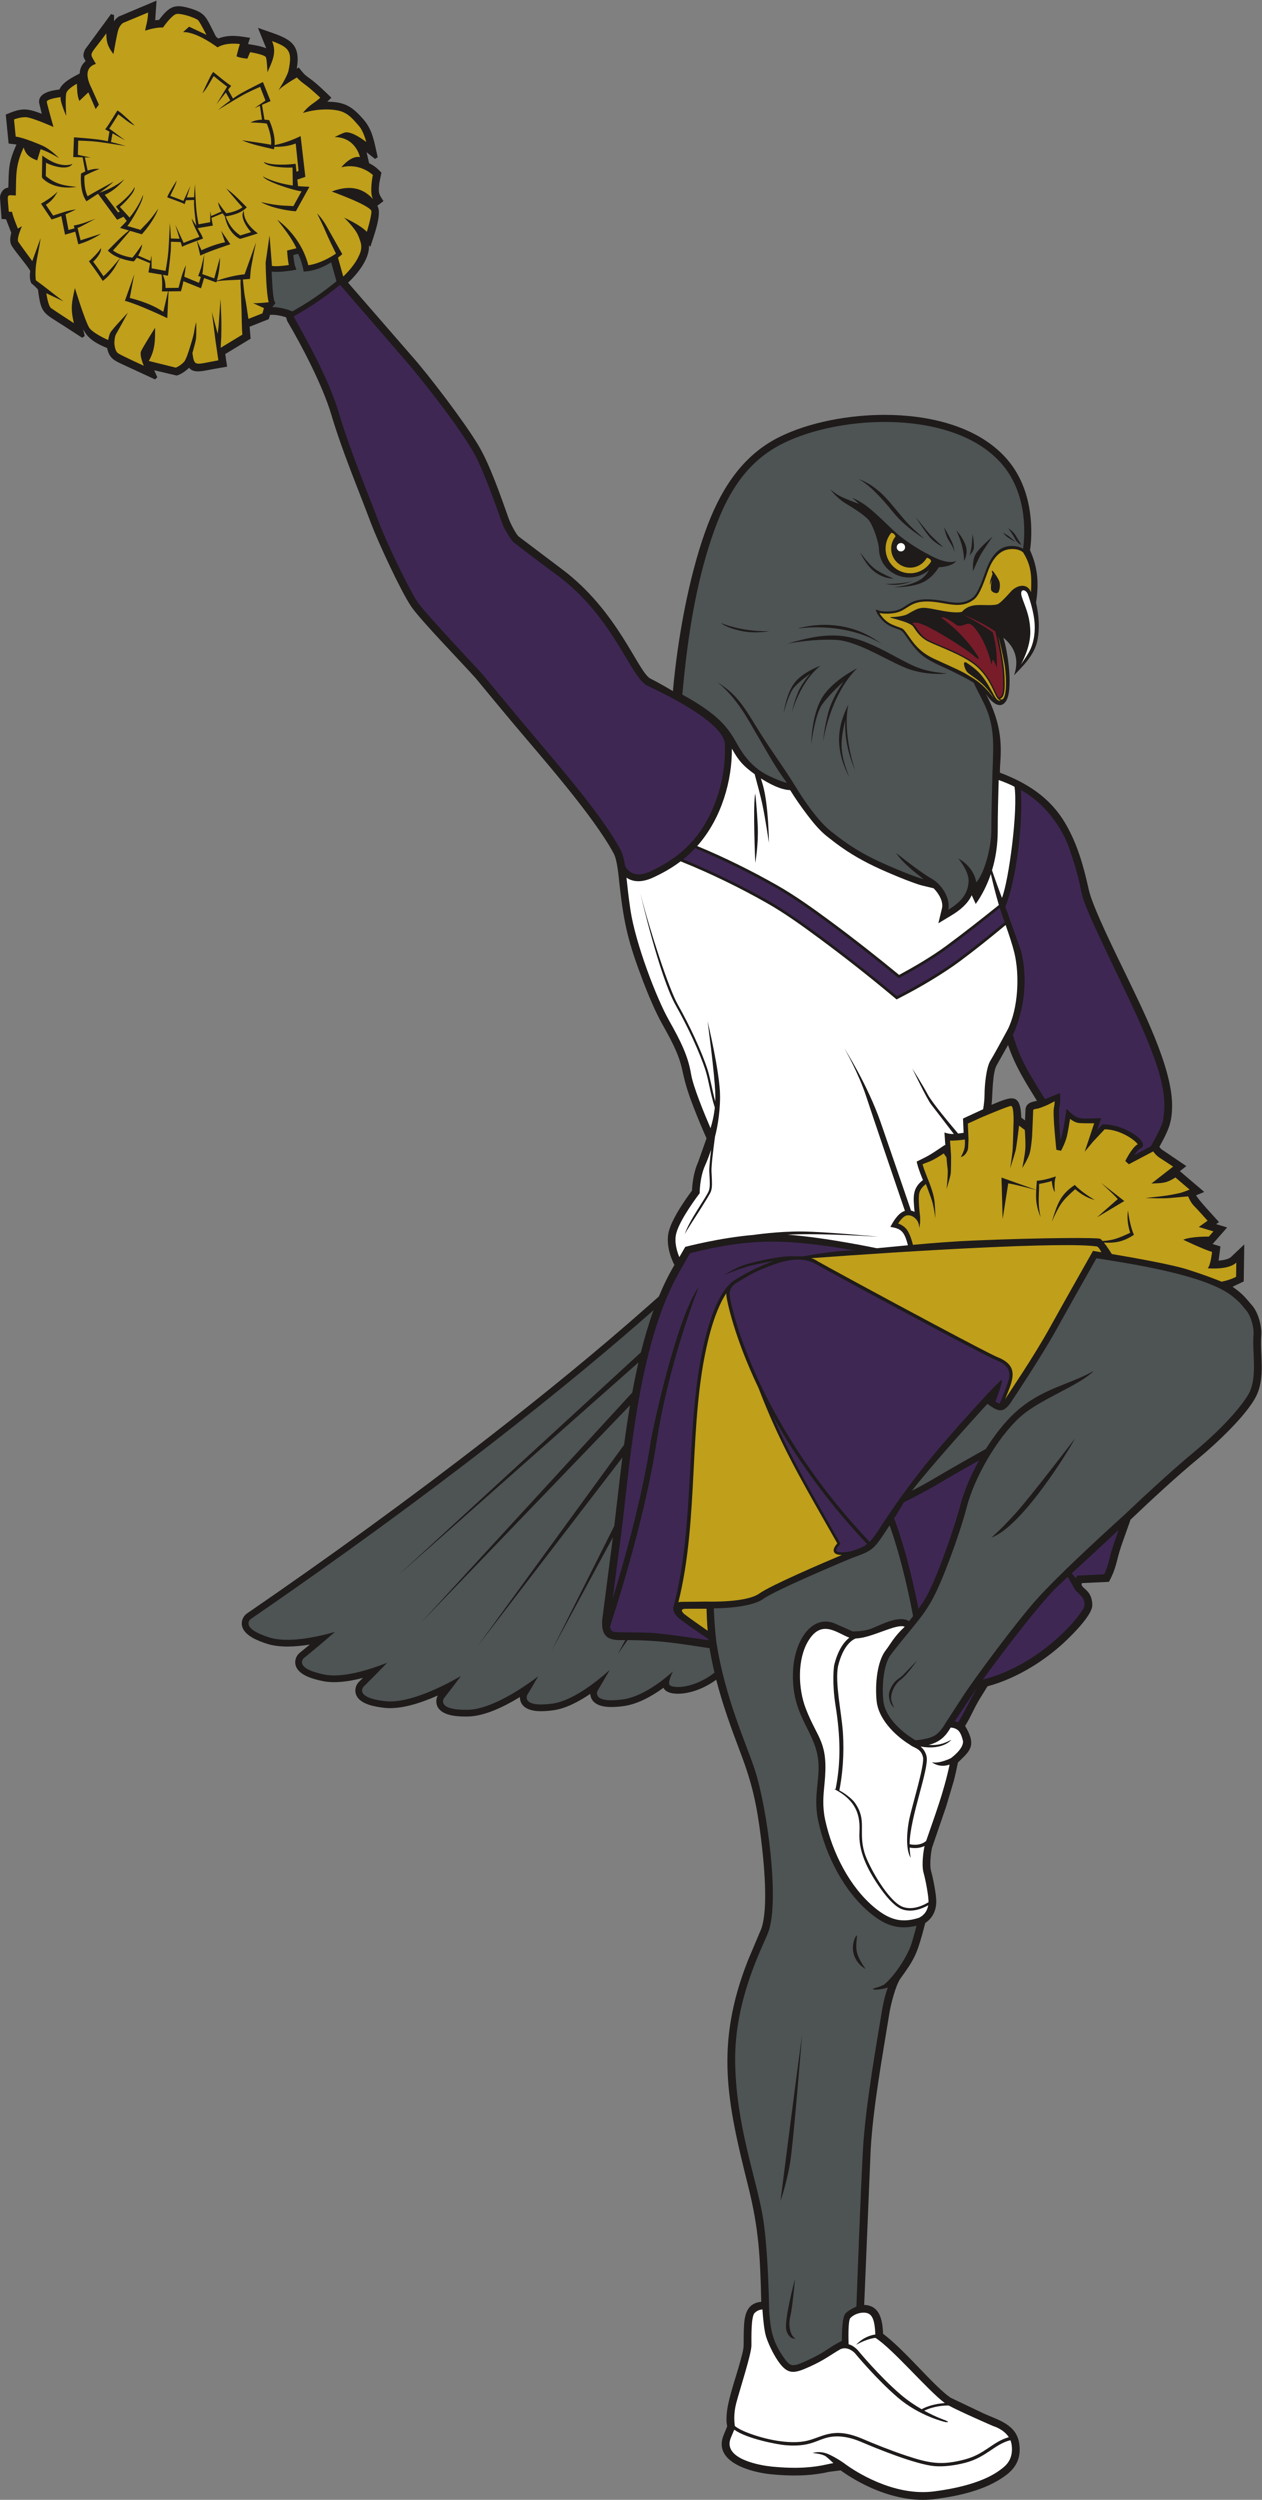 <?xml version="1.0" encoding="UTF-8" standalone="no"?>
<svg
   xmlns:dc="http://purl.org/dc/elements/1.1/"
   xmlns:cc="http://creativecommons.org/ns#"
   xmlns:rdf="http://www.w3.org/1999/02/22-rdf-syntax-ns#"
   xmlns:svg="http://www.w3.org/2000/svg"
   xmlns="http://www.w3.org/2000/svg"
   viewBox="0 0 503.427 996.92"
   height="996.92"
   width="503.427"
   xml:space="preserve"
   id="svg2"
   version="1.1"><rect x="0" y="0" width="503.427" height="996.92" fill="#808080" stroke="none"/><defs
     id="defs6" /><g
     transform="matrix(1.333,0,0,-1.333,0,996.92)"
     id="g10"><g
       transform="scale(0.1)"
       id="g12"><path
         id="path14"
         style="fill:#1e1b1a;fill-opacity:1;fill-rule:evenodd;stroke:none"
         d="m 2967.36,4173.48 c 3.43,29.18 1.78,96.95 16.02,119.75 l 33.29,59.15 c 21.57,-63.85 50.97,-109.1 86.46,-166.95 -9.72,-2.72 -34.62,-3.57 -34.38,-29.56 l -1.2,-29.23 -11.25,8.59 c -2.13,76.99 -30.47,62.32 -88.94,38.25 v 0 z M 927.188,2558.82 c -44.711,-7.34 -91.696,-9.49 -128.372,2.33 -24.91,8.03 -67.195,23.45 -74.359,52.48 -3.473,14.08 2.406,29.04 13.926,37.62 l 0.305,0.21 0.304,0.22 c 244.66,167.91 485.338,342.22 719.728,524.21 164.78,127.95 327.67,260.12 483.89,398.46 l 29.05,25.72 c 13.81,33.36 29.23,64.94 46.58,94.2 -15.03,29.07 -25.11,68.04 -16.8,100.35 12.44,48.47 69.23,121.76 69.41,122.26 0.08,0.23 0.91,46.86 18.17,84.71 l 25.32,71.63 c -6.89,15.39 -13.51,30.77 -19.87,46.05 -6.75,16.22 -13.34,32.68 -19.71,49.25 -50.23,128.65 -12.73,104.73 -92.96,246.49 -20.76,36.68 -42.57,89.23 -57.54,128.58 -43.52,114.34 -56.93,168.72 -70.42,289.67 -2.81,25.17 -6.32,71.78 -17.29,92.17 -61.6,114.4 -219.41,291.98 -304.56,393.67 -35.61,42.53 -71.38,85.54 -107.41,129.45 -34.85,39.68 -167.81,176.34 -194.44,216.28 -32.55,48.84 -99.97,195.35 -119.89,248.45 -40.82,108.84 -85.85,214.35 -119.266,326.51 -25.121,84.31 -87.308,204.07 -131.476,278.56 l -3.414,11.17 c -14.934,4.85 -32.617,8.4 -47.992,7.35 l -3.727,-12.78 -57.371,-22.8 3,-35.73 -75.922,-45.98 5.508,-37.73 -38.938,-6.77 c -30.695,-5.22 -59.949,-15.22 -74.8,3.47 -8.633,-8.72 -25.856,-21.03 -37.329,-23.26 l -67,15.8 9.207,-20.9 -6.636,-6.55 -90.332,41.74 c -29.028,13.57 -46.848,19.4 -53.047,52.07 -31.289,13 -57.555,26.94 -71.899,56.56 l 4.7,-20.44 -7.578,-5.29 -53.219,34.47 c -64.11,41.25 -69.649,36.5 -79.106,109.98 -10.215,11.07 -14.336,14.03 -20.105,18.61 -4.191,9.9 -5.387,22.71 -2.84,36.19 -4.547,11.47 -41.66,53.83 -55.418,75.55 -9.531,15.06 -1.465,37.88 -1.539,39.09 l -15.625,40.63 -13.277,0.83 -4.805,63.36 c -0.227,11.6 8.473,29.06 24.855,30.48 1.781,56.12 -0.176,74.22 24.438,128.87 l -23.531,3.07 -8.465,86.73 c 45.961,19.01 59.133,20.56 107.679,2.28 l -7.8,32.39 c -4.133,30.98 39.734,37.85 60.633,40.18 9.546,22.51 40.781,37.28 60.695,48.01 0.586,15.03 6.472,26.95 17.699,37.03 -6.133,11.43 -10.25,15.49 -1.727,34.67 l 77.805,106.02 9.004,-2.97 v -18.57 c 3.906,5.58 8.695,10.57 14.184,14.18 l 112.98,47.53 -3.996,-58.75 11.434,1.2 c 31.593,41.45 46.882,48.97 97.031,33.21 41.687,-13.09 44.516,-26.89 65.433,-67.45 8.149,-15.79 5.77,-15.12 15.063,-21.39 33.91,12.7 62.32,6.99 94.945,1.9 l -6.215,-18.64 c 16.383,-2.54 39.477,-6.24 54.586,-12.72 l -24.726,61.11 c 83.359,-29.84 130.879,-35.44 116.051,-121.95 l 6.019,3.44 c 12.902,-16.03 14.926,-20.15 32.051,-32.21 22.434,-15.79 45.734,-39.1 65.519,-58.23 l -12.289,-11.91 c 52.381,-0.43 74.321,-14.25 107.821,-52.41 29.01,-33.04 32.96,-70.2 43.11,-113.81 l -7.96,-5.03 -25.33,20.26 7.57,-32.85 c 17.58,-8.98 23.6,-15.18 36.88,-28.2 l -6.28,-30.87 c -3.83,-32.16 -0.7,-34.21 12.44,-54.38 l -18.54,-14.05 c 16.11,-22.71 -12.91,-96.95 -20.82,-122.79 l -4.18,4.43 c 3.1,-38.81 -34.46,-86.19 -62.51,-111.52 1.47,-1.81 3.12,-3.71 4.73,-5.58 l 182.79,-210.33 c 54.21,-60.7 161,-201.47 202.27,-270.48 35.01,-58.54 68.01,-154.93 91.3,-220.39 5.08,-14.29 20.53,-43.56 28.71,-52.2 l 129.18,-97.45 c 169.29,-126.02 229.13,-309.3 265.65,-328.09 22.41,-11.51 45.13,-24.1 67.6,-37.7 13.47,152.91 46.49,336.92 96.49,476.87 41.37,115.82 104.18,223.31 217.82,281.33 93.05,47.52 215.62,68.34 319.3,68.36 128.45,0.04 280.03,-31.87 367.56,-134.23 43.8,-51.21 64.94,-115.86 70,-182.4 2.05,-27.07 1.84,-60.2 -2.54,-88.26 24.48,-54.17 26.46,-101.92 18,-156.58 3,-13.71 7.69,-37.11 8.26,-64.27 0.32,-15.23 -0.65,-31.65 -3.95,-48.2 -9.18,-46.06 -45.63,-79.33 -69.94,-105.09 15.45,45.21 3.79,83.25 -32.28,112.46 13.64,-40.91 30.73,-158.51 7.07,-191.3 -19.43,-26.92 -47.39,4.5 -59.04,23.04 50.81,-97.59 45.97,-160.23 42.11,-219.28 l -0.46,-16.24 c 80.69,-30.46 150.61,-74.25 196.12,-152.14 35.76,-61.19 54.14,-126.33 69.85,-197.79 11.87,-53.9 86.11,-201.95 110.12,-252.08 49.41,-103.1 139.08,-278.52 139.3,-392.65 0.11,-52.58 -10.99,-75.47 -38.06,-124.82 1.69,-2.35 3.54,-4.65 5.45,-6.74 l 75.24,-50.93 -19.34,-15.06 72.95,-62.22 -24.44,-10.03 c 6.77,-13.74 55.1,-64.89 68.57,-80.09 l -8.65,-6.18 33.11,-9.94 -43.62,-49.59 23.51,-7.2 -5.59,-42.47 c 11.17,0.86 29.46,3.5 37.15,10.8 l 39.76,37.72 c -0.53,-36.92 -1.04,-73.81 -1.63,-110.73 l -33.4,-15.94 c 32.01,-22.87 35.73,-29.76 58.89,-56.42 17.73,-20.39 29.09,-61.99 26.84,-88.36 -4.72,-55.06 13.58,-126.47 -15.6,-183.54 -29.57,-57.83 -120.71,-142.4 -169.57,-182.89 -35.48,-29.41 -70.43,-60.09 -104.84,-91.36 -34.34,-31.19 -67.97,-62.78 -101.06,-94.2 l -27.43,-77.44 c -16.46,-48.89 -13.02,-63.3 -37.26,-108.58 l -80.97,-3.79 c -6.96,-16.44 31.16,-16.76 31.16,-66.27 0,-33.47 -77.27,-105.41 -92.81,-119.16 -114.37,-101.05 -218.36,-121.64 -220.76,-123.42 l -22.88,-36.79 c -20.09,-33.44 -25.02,-50.96 -44.14,-81.7 37,-61.47 11.79,-76.39 -21.48,-109.4 -3.59,-18.43 -7.81,-37.18 -12.54,-55.68 l -22.89,-76.56 -41.49,-120.94 c -4.06,-14.61 -8.28,-54.12 -3.77,-70.08 6.34,-22.48 15.89,-71.58 15.89,-91.87 0,-47.27 -31.67,-63.3 -33.08,-65.3 -2.63,-10.52 -5.44,-21.11 -8.36,-31.68 -17.91,-64.78 -27.11,-80.68 -66.26,-134.72 -14.51,-21.58 -28.56,-77.91 -32.64,-103.2 -20.46,-127.33 -48.86,-280.77 -55.99,-408.87 l -19.41,-463.79 c 47.74,-1.719 54.98,-47.051 56.57,-86.45 67.73,-50.878 152.27,-157.5 202.1,-191.269 l 99.84,-47.52 c 44.53,-19.839 98.19,-33.222 105.73,-91.089 5.31,-40.723 -8.47,-69.961 -41.02,-94.02 C 2949.8,28.781 2869.02,11.34 2797.29,2.219 2785.84,0.781 2774.46,0.051 2763.23,0 2630.58,-0.711 2515.92,88.18 2515.9,88.199 l -34.47,-4.34 c -57.76,-13.32 -115.66,-13.098 -174.32,-7.34 -59.64,5.859 -175.22,36.461 -141.26,118.07 18.23,43.801 5.77,9.531 8.76,60.07 2.42,41 25.6,105.57 37.63,148.602 17.65,63.238 11.86,43.609 13.72,103.359 1.16,38 3.7,81.149 52.17,85.82 -3.32,132.559 -6.54,215.5 -39.01,345.348 -63.08,252.221 -100.48,422.651 -0.95,675.721 l 40.05,94.92 c 22.31,63.21 7.22,205.47 -1.1,272.13 -12.58,100.82 -26.05,161.94 -61.44,255.28 -28.42,74.96 -53.32,143.55 -72.25,217.61 -25.79,-18.57 -55.58,-32.97 -86.79,-38.98 -18.31,-3.56 -47.9,-5.8 -63.81,6.13 -3.35,2.5 -5.76,5.47 -7.41,8.75 -36.66,-26.7 -79.38,-49.61 -120.54,-54.9 -26.04,-3.34 -70.71,-7.33 -90.07,15.27 -5.22,6.1 -8.05,13.71 -8.42,21.49 -35.85,-24.34 -75.23,-44.55 -111.87,-49.26 -26.05,-3.36 -70.72,-7.33 -90.07,15.27 -5.92,6.92 -8.77,15.8 -8.44,24.61 -50.07,-30.76 -108.04,-57.85 -156.88,-58.42 -26.23,-0.29 -71.17,0.92 -87.64,25.75 -7.4,11.15 -7.63,25.74 -1.28,37.28 -52.97,-23.67 -112.33,-42.32 -159.63,-37.01 -26.04,2.93 -70.57,9.63 -83.68,36.41 -6.38,13.04 -3.83,28.86 5.66,39.66 l 0.5,0.57 0.53,0.53 c 4.19,4.1 8.36,8.22 12.52,12.34 -41.34,-10.82 -84.86,-16.85 -120.696,-9.41 -25.644,5.31 -69.359,16.13 -79.773,44.1 -5.067,13.61 -0.95,29.08 9.531,38.9 l 0.543,0.51 0.578,0.47 c 10.363,8.36 20.656,16.8 30.895,25.31 z M 198.125,7180.13 v 0 0" /><path
         id="path16"
         style="fill:#4e5354;fill-opacity:1;fill-rule:evenodd;stroke:none"
         d="m 750.344,2635.15 c 0,0 -35.016,-26.01 54.629,-54.92 54.933,-17.7 139.832,-0.06 197.337,16.27 -32.665,-28.42 -63.982,-54.82 -93.423,-78.59 0,0 -31.813,-29.57 60.601,-48.75 54.892,-11.41 133.932,13.22 189.072,35.07 -24.6,-25.7 -48.32,-49.8 -70.94,-71.95 0,0 -28.7,-32.4 65.19,-42.93 73.61,-8.24 182.8,49.81 226.58,75.29 -17.46,-23.49 -34.45,-45.82 -50.84,-66.6 0,0 -24.17,-35.66 70.35,-34.57 72.25,0.82 169.71,68.34 211.65,100.14 -11.13,-19.38 -22.07,-38.01 -32.75,-55.63 0,0 -19.54,-38.2 74.16,-26.15 58.78,7.56 128.79,61.7 172.82,101 -12.48,-21.82 -24.71,-42.68 -36.62,-62.35 0,0 -19.54,-38.2 74.17,-26.15 49.66,6.39 106.41,43.22 151.24,83.77 -9.01,-19.35 -14.77,-36.91 -8.72,-41.46 12.35,-9.26 71.17,-10.04 133.38,37.93 -5.59,23.63 -10.57,47.93 -14.87,73.24 -91.79,14.02 -146.34,23.67 -241.09,24.24 l -4.38,0.02 -29.06,-41.94 22.36,41.88 c -38.97,-0.33 -72.41,-0.9 -69.21,59.08 l 27.19,209.96 c 1.68,12.66 3.33,25.55 4.95,38.63 l -183.41,-339.57 187.5,373.21 c 7.78,65.19 15.37,134.64 24.41,205.33 l -434.41,-566.04 439.33,603.54 c 5.32,39.43 11.18,79.08 17.84,118.44 l -624.67,-649.48 631.39,687.56 c 5.61,30.41 11.76,60.53 18.58,90.16 l -717.47,-635.22 724.65,665.18 c 10.93,43.79 23.46,86.23 38.04,126.54 C 1713.73,3344.9 1306.91,3017.12 750.344,2635.15 v 0" /><path
         id="path18"
         style="fill:#4e5354;fill-opacity:1;fill-rule:evenodd;stroke:none"
         d="m 2950.28,3144.08 c 26.6,42.26 57.26,81.19 88.64,109.78 78.68,71.7 163.34,82.48 234.29,123.73 -42.75,-44.27 -161.48,-84.39 -220.78,-138.41 -69.82,-63.66 -136.8,-182.21 -159.25,-268.87 -10.96,-42.35 -31.06,-102.8 -51.79,-158.03 -60.86,-162.07 -76.48,-155.8 -175.02,-283.1 -21.7,-28.03 -27.61,-90.55 -23.12,-136.72 6.35,-65.18 81.9,-111.66 96.67,-120.16 8.61,0.68 34.87,3.38 53.17,11.99 20.78,9.79 35.58,38.09 35.62,38.17 l 50.73,78.2 c 37.81,58.26 159.32,221.66 220.93,291.21 74.51,84.12 262.43,253.01 263.06,253.56 34.8,33.1 133.98,126.5 210.98,190.33 95,78.75 149.39,147.5 163.76,175.62 25.39,49.67 8.62,122.33 13.13,175 1.87,21.88 -8.75,56.88 -21.25,71.23 -12.5,14.4 -13.75,20.02 -41.25,42.5 -80.05,65.51 -315.43,99.48 -407.51,114.36 -18.52,-32.68 -82.13,-145.06 -120.23,-213.85 -43.64,-78.81 -123.25,-198.11 -128.85,-206.46 -27.66,-45.47 -41.77,-41.41 -77.38,-15.26 -30.45,-33.36 -167.04,-183.59 -225.87,-260.06 19.81,10.26 46,24.28 69.9,38.62 40.88,24.53 127.39,73.14 151.42,86.62 v 0 z m -1943.08,3493.26 -0.33,0.29 -15.784,56.35 c -19.731,-12.17 -46.34,-24.77 -74.516,-27.03 l -7.808,-0.63 -1.449,7.73 c -0.012,0.08 -4.958,25.28 -15.204,45.31 l -14.414,-3.52 c 0.852,-9.28 2.68,-25.2 5.813,-34.18 l 3.379,-9.73 -10.153,-1.75 c -0.14,-0.03 -39.586,-6.98 -63.664,-3.99 0.817,-23.28 3.102,-78.19 8.676,-89.55 l 2.457,-5 -9.402,-11.62 c 25.808,-0.07 50.058,-8.7 60.148,-12.84 16.196,9.19 43.278,25.07 67.356,41.52 25.84,17.67 51.5,37.86 64.895,48.64 v 0 z M 2143.48,2568.08 c 25.98,-169.61 90.25,-306.6 115.27,-383.57 37.7,-115.96 74.12,-390.63 41.25,-483.77 -15,-42.48 -102.5,-200 -100,-390 2.5,-190 62.5,-344.998 82.5,-462.498 13.37,-78.582 17.8,-205.222 19.27,-280.512 l -0.14,0.04 c 3.97,-56.309 8.81,-91.68 43.26,-141.329 20.7,-29.8 26.65,-29.39 68.95,-10.371 58.22,26.192 61.47,37.399 105.55,59.61 -0.14,18.281 0.39,70.14 10.7,81.761 7.75,8.75 23.08,16.379 32.77,20.661 2.09,57.109 12.89,348.628 19.64,470.138 7.5,135 45.01,341.25 56.25,411.25 4.97,30.9 11.24,54.39 18.22,73.26 -3.87,-1.41 -8.23,-2.66 -13.09,-3.61 -32.26,-6.37 -31.89,0 -31.89,0 0,0 28.14,7.5 35.25,13.51 31.6,26.6 70.41,86.53 81.52,124.34 5.91,20.1 10.7,37.69 14.12,50.64 -53.14,-12.81 -92.04,-0.49 -137.61,36.82 -79.46,65 -133.99,172.81 -156.26,274.74 -16.74,76.74 6.62,127.27 -0.79,186.59 -11.04,88.47 -81.25,130.91 -74.99,264.1 4.48,95.43 60.56,173.63 130.37,139.51 l 47.98,-21.33 c 6.28,-0.12 26.73,-0.04 46.86,5.37 27.53,7.39 88.26,46.51 122.19,25.18 4,5.08 7.94,10.15 11.79,15.19 -5.9,32.45 -30.41,159.96 -70.22,271.51 -48.97,-74.34 -46.49,-73.69 -115.12,-98.58 -9.31,-3.86 -224.45,-93.77 -262.67,-121.23 -34.96,-25.11 -118.83,-28.16 -148.32,-28.43 0.86,-22.56 2.76,-58.42 7.39,-98.99 v 0 z m 256.64,-1177.67 c 0,0 -25.51,-322.52 -36.01,-384.01 -10.5,-61.498 -28.48,-112.521 -28.48,-112.521 0,0 40.48,319.511 64.49,496.531 v 0 z m 190.51,197.61 c 0,0 -18.37,23.62 -25.13,46.12 -6.76,22.5 0,47.61 -1.12,53.26 -1.14,5.6 -12.39,-15.76 -12.02,-37.13 0.38,-21.39 10.51,-46.13 38.27,-62.25 v 0 z m -211.5,-927.008 c 0,0 -7.5,-86.25 -14.26,-113.242 -6.74,-27.008 0.76,-58.52 15.76,-65.27 0,0 -18,-4.5 -27.01,23.262 -8.99,27.75 25.51,155.25 25.51,155.25 v 0 z m 365.25,1849.878 c 0,0 -30.75,-44.23 -48.75,-56.99 -17.98,-12.75 -32.99,-42.75 -27.75,-63.75 0,0 4.5,-15.74 8.62,-20.62 0,0 -10.11,6.38 -13.86,21.36 -3.76,15 -4.51,24.77 6.74,44.26 11.25,19.49 21.38,20.26 33.75,33.01 12.39,12.75 41.25,42.73 41.25,42.73 v 0 z m -14.43,3229.04 c 0,0 -20.76,-8.65 -42.9,-10.24 -22.14,-1.6 -37.26,2.03 -37.26,2.03 0,0 48.89,-0.59 80.16,8.21 v 0 z m -56.12,8.17 c 0,0 -25.3,-2.25 -53.92,18.1 -28.61,20.34 -45.79,60.18 -45.79,60.18 0,0 20.35,-29.87 40.15,-46.43 19.78,-16.57 59.56,-31.85 59.56,-31.85 v 0 z m 364.95,108.78 c 0,0 -19.13,11.48 -24.29,15.34 -5.14,3.85 -13.23,13.02 -13.23,13.02 0,0 19.36,-8.93 37.52,-28.36 v 0 z m 18.02,-8.28 c 0,0 -12.23,4.13 -19.33,18.38 -7.11,14.24 -20.34,31.53 -20.34,31.53 0,0 15.5,-9.43 22.82,-22.45 7.32,-13.02 16.85,-27.46 16.85,-27.46 v 0 z m -146.08,32.87 c 0,0 4.86,-29.71 3.69,-41.39 -1.17,-11.68 -12.78,-22.49 -12.78,-22.49 0,0 5.31,15.83 6.17,28.32 0.87,12.48 2.92,35.56 2.92,35.56 v 0 z m 59.64,-8.08 c 0,0 -27.9,-40.22 -36.59,-55.97 -8.69,-15.75 -21.84,-47.18 -21.84,-47.18 0,0 -3.19,31.36 7.67,50.56 10.88,19.2 50.76,52.59 50.76,52.59 v 0 z m -108.61,18.65 c 0,0 12.36,-25.22 17.95,-49.44 5.57,-24.23 5.38,-41.78 5.38,-41.78 0,0 13.36,21.23 4.66,46.24 -8.7,25.01 -27.99,44.98 -27.99,44.98 v 0 z m -5.09,-66.41 c 0,0 -0.62,16.12 -8.89,33.77 -8.26,17.67 -22.86,42.27 -22.86,42.27 0,0 4.64,-19.72 9.96,-31.5 5.32,-11.77 18.86,-27.25 21.79,-44.54 v 0 z m -33.59,15.99 c 0,0 -26.17,11.33 -44.12,34.16 -17.95,22.83 -38.36,55.81 -38.36,55.81 0,0 35.89,-45.67 45.96,-55.65 10.08,-9.97 36.52,-34.32 36.52,-34.32 v 0 z m -56.9,25.4 c 0,0 -54.77,31.68 -92.97,78.99 -38.2,47.32 -76.8,87.27 -105.24,99.68 0,0 44.19,-10.38 92.71,-67.11 48.55,-56.71 49.83,-64.04 105.5,-111.56 v 0 z m 95.49,-65.93 c 0,0 -18.28,-15.1 -75.84,14.83 -57.56,29.92 -93.08,57.47 -116.66,80.18 -23.59,22.72 -57.54,55.69 -78.71,70.8 -21.17,15.13 -39.65,22.38 -39.65,22.38 0,0 16.37,-14.37 19.55,-17.99 0,0 -39.48,14.46 -55.44,22.61 -15.95,8.16 -30.3,20.88 -30.3,20.88 0,0 18,-25.11 45.97,-42.06 27.97,-16.96 52.55,-32.86 66.94,-47.28 13.59,-13.6 32.43,-67.88 32.9,-90.17 1,-47.51 42.04,-85.17 91.67,-84.12 22.47,0.47 42.85,8.81 58.33,22.2 -5.9,-10.32 -15.11,-22.27 -28.86,-30.35 -28.94,-17.03 -76.22,-20.87 -76.22,-20.87 0,0 56.42,-2.19 91.52,17.23 21.3,11.79 35.01,29.89 42.49,42.3 10.51,0.58 42.79,3.67 52.31,19.43 v 0 z M 2538.6,5370.66 c -38.87,-76.28 -35.71,-141.87 3.01,-217.36 -27.23,70.1 -29.26,100 -11.93,172.35 -2.86,-52.67 8.76,-103.95 29.74,-152.07 0,0 -38.74,105.39 -20.82,197.08 v 0 z m -83.06,116.62 c 0,0 -55.01,-19.62 -79.34,-53.34 -24.33,-33.72 -30.99,-88.84 -30.99,-88.84 0,0 13.78,57.16 30.61,76.49 16.83,19.32 49.4,42.21 49.4,42.21 0,0 -26.16,-28.52 -38.25,-59.13 -12.1,-30.61 -17.3,-57.6 -17.3,-57.6 0,0 24.29,92.21 85.87,140.21 v 0 z m 109.51,-7.88 c 0,0 -76.98,-37.87 -106.87,-91.14 -29.89,-53.29 -30.43,-134.83 -30.43,-134.83 0,0 10.61,85.71 31.93,116.74 21.34,31.03 65.05,69.88 65.05,69.88 0,0 -33.42,-46 -45.96,-92.69 -12.56,-46.7 -15.65,-86.95 -15.65,-86.95 0,0 20.09,138.62 101.93,218.99 v 0 z m -263.31,111.34 c 0,0 -40.38,-9.34 -86.26,1.01 -45.87,10.35 -57.98,23.12 -57.98,23.12 0,0 64.56,-27.51 144.24,-24.13 v 0 z m 337.32,-39.28 c -68.34,45.42 -171.64,57.96 -251.8,46.75 0,0 133.77,45.3 251.8,-46.75 v 0 z m -260.1,-423.02 c 0,0 56.02,-95.49 106.65,-135.79 50.62,-40.32 91.87,-68.44 171.56,-103.13 79.7,-34.69 106.87,-41.25 106.87,-41.25 -28.57,23.02 -62.07,48.12 -82.5,78.75 0,0 71.73,-57.65 105.48,-76.4 33.74,-18.75 58.12,-62.82 50.62,-93.75 45,27.18 59.06,53.43 60.93,84.37 1.88,30.94 -30.92,69.37 -30.92,69.37 0,0 46.39,-22.96 53.89,-71.71 25.78,28.59 45.01,107.81 45.01,153.75 0,45.93 3.52,175.52 3.52,175.52 0.66,16.07 1.8,42.53 2.13,64.07 1.64,109.72 -28.66,138.54 -58.05,203.53 -17.28,11.83 -65.39,35.55 -89.11,46.25 -61.7,27.83 -76.43,39.49 -111.42,89.98 -18.72,27.01 -14.26,18.43 -45.74,31.91 -32.51,13.92 -45.45,45.14 -45.49,45.23 -2.63,5.52 -0.78,7 4.72,4.1 0.03,-0.02 9.93,-5.97 40.94,-3.14 56.97,5.2 41.03,52.53 163.18,29.24 32.58,-6.2 56.65,-6.22 79.43,11.24 17.78,13.61 31.35,60.36 41.62,86.59 11.45,29.28 31.09,64.87 68.79,67.85 18.23,1.44 33.05,-2.79 40.47,-8.21 4.41,29.78 17.85,158.65 -62.6,252.76 -141.69,165.7 -484.46,150.22 -659.63,60.77 -124.7,-63.68 -178.49,-181.12 -218.21,-307.34 -43.15,-137.14 -65.54,-289.29 -79.15,-442.19 107.02,-59.29 135.29,-96.51 162.42,-145.19 20.05,-36 47.39,-74.64 96.86,-98.14 40.22,-19.1 53.44,-20.63 53.44,-20.63 -39.62,53.8 -63.99,101.79 -95.04,153.18 l -0.63,1.02 c -11.92,19.69 -50.85,97.97 -111.55,146.31 49.49,-31.65 69.43,-56.08 116.12,-133.15 l 0.63,-1.03 c 37.23,-61.46 78.52,-115.92 114.76,-174.74 z m 454.55,335.47 c 0,0 -46.08,-6.63 -103.35,9.7 -57.27,16.34 -157.4,87.25 -228.5,90.85 -71.09,3.59 -146.3,-11.59 -146.3,-11.59 141.88,41.72 195.74,30.88 316.93,-34.62 69.56,-37.6 88.93,-47.38 161.22,-54.34 v 0 z m 383.16,-2289.05 c -0.37,-0.49 -132.71,-174.47 -178.85,-225.08 -45.95,-50.41 -70.96,-71.02 -71.04,-71.05 93.73,33.2 238.85,272.63 249.89,296.13 v 0 0" /><path
         id="path20"
         style="fill:#ffffff;fill-opacity:1;fill-rule:evenodd;stroke:none"
         d="m 2750,1741.32 c 18.73,8.99 25.52,24.52 27.75,37.43 -16.15,-9.15 -47.48,-22.7 -77.65,-12.19 -19.7,6.85 -42.44,30.86 -62.95,59.47 -37.19,51.9 -65.48,106.33 -65.48,160.94 0,29.59 11.95,95.49 -74.79,139.16 0.98,0.27 2.21,0.29 3.62,0.08 16.63,82.13 14.18,160.37 -0.07,249.82 -11.45,71.84 -4.41,119.49 -4.27,120.14 11.6,48.28 31.04,71.83 45.56,83.14 -37.79,14.28 -81.92,55.45 -121.72,-7.85 -35.34,-56.19 -31.18,-145.41 -9.06,-203.18 36.34,-94.89 69.32,-98.95 56.36,-227.41 -3.27,-32.42 -6.68,-66.4 2.22,-107.24 21.26,-97.33 73.27,-200.96 149.03,-262.95 45.08,-36.88 81.64,-45.53 131.45,-29.38 v 0.02 z M 2281.6,569.57 c -9.22,-0.629 -16.4,-3.929 -23.18,-10.39 -11.03,-10.508 -9.68,-71.571 -9.68,-97.188 0,-25.633 -35,-132.5 -45.61,-173.133 -8.26,-31.519 -5.59,-57.769 -3.98,-67.949 8.24,-7.051 22.07,-13.918 38.29,-20.211 54,-20.937 121.52,-33.808 169.39,-25.668 52.39,8.949 81.86,47.02 174.42,7.348 33.27,-14.258 83.96,-34.75 130.77,-50.277 69.72,-23.102 105.63,-29.622 174.81,-11.403 61.87,16.293 83.12,53.102 132.1,66.641 -15.89,24.84 -47.05,33.422 -47.05,33.422 0,0 -100.97,43.937 -132.99,61.457 -8.26,0.121 -41.86,-0.43 -73.05,-15.528 36.51,-20.089 64.62,-29.312 64.76,-29.351 9.58,-5.121 8.51,-5.629 -1.49,-4.692 -0.21,0.063 -76.47,16.993 -142.13,73.192 -63.43,54.269 -126.07,129.801 -129.04,133.371 -0.06,0.078 -20.03,21.66 -42.73,11.508 -29.35,-16.637 -46.77,-31.938 -93.27,-52.848 -46.26,-20.801 -64.69,-24.199 -93.4,17.16 -16.47,23.719 -30.7,56.098 -36.08,73.418 -5.77,18.621 -9.16,56.153 -10.86,81.121 v 0 z m 546.01,-280.16 c -50.72,37.32 -153.61,160.02 -207.62,195.102 0,0 -22.92,-1.102 -57.91,-20.782 0,0 20.63,25.411 57.53,30.969 -2.19,46.043 -9.85,62.641 -30.28,65.102 -5.24,0.629 -26.6,1.39 -44.37,-15.641 -7.62,-7.308 -5.82,-65.711 -5.49,-78.578 16.04,-4.531 27.77,-18.203 27.89,-18.363 0.19,-0.207 63.53,-77.09 127.67,-131.969 21.01,-17.988 42.97,-32.602 62.94,-44.098 25.59,13.586 53.52,17.278 69.64,18.258 v 0 z m -630.32,-79.488 c -2.62,-6.25 -6.7,-15.981 -10.1,-24.16 -26.81,-64.571 91.5,-83.262 122.18,-86.27 76.26,-7.5 126.26,-2.5 166.88,6.867 6.76,1.571 12.67,2.68 17.81,3.442 -8,7.539 -17.05,15.82 -22.28,19.84 -10.94,8.461 -40.01,10.339 -40.01,10.339 0.01,0 21.87,8.75 50.31,-4.691 20.6,-9.73 37.14,-20.918 44.73,-26.367 l 0.07,-0.043 0.09,-0.098 c 2.46,-1.75 3.95,-2.91 4.26,-3.14 l 0.04,-0.039 0.02,-0.02 c 23.81,-17.242 140.46,-96.07 263.09,-80.453 137.5,17.48 186.86,55.613 201.25,66.231 14.36,10.653 37.49,29.383 31.86,72.52 -0.67,5.242 -2.03,10.062 -3.86,14.461 -46.88,-11.57 -71.66,-50.828 -134.26,-67.289 -31.65,-8.34 -66.7,-12.68 -93.67,-10.102 -56.01,5.332 -170.27,51.641 -218.36,72.25 -27.77,11.891 -51.5,16.481 -71.71,16.539 -56.74,0.223 -65.76,-33.898 -155.49,-26.308 -21.77,1.84 -114.88,18.808 -152.85,46.492 v 0 z m 360.19,1876.558 c 38.48,-53.18 10.26,-86.27 29.66,-150.94 11.4,-37.95 71.23,-146.52 115.42,-161.91 30.69,-10.7 63.24,6.31 76.15,14.37 0.57,14.65 -7.83,63.13 -14.95,88.36 -6.41,22.76 -0.3,65.1 3.09,79.79 -9.72,-4.75 -24.47,-8.54 -44.71,-4.83 0.34,-9.84 1.36,-20.04 3.24,-30.62 -16.51,25.47 -10.9,84.73 -4.27,115.9 9.38,44.06 46.33,161.85 40.99,185.41 -6.12,26.91 -27.55,26.89 -39.5,37.38 v 0 c -30.64,18.11 -93.21,68.52 -99.31,131.19 -5.01,51.51 2.06,118.3 27.2,150.78 15.25,19.73 24.28,40.37 56.92,70.65 -24,10.99 -99.01,-34.08 -146.26,-34.96 -8.02,-2.86 -37.37,-17.52 -53.27,-83.25 -9.54,-50.21 10.41,-137.38 14.51,-197.12 4.67,-68.23 -1.71,-129.67 -10.51,-174.54 12.6,-5.56 37.49,-24.43 45.6,-35.66 v 0 z m 214.1,-115.18 c 25.62,75.04 51.97,142.76 70.18,228.34 -31.55,-11.09 -53.05,7.02 -53.05,7.02 22.19,-5.32 56.93,12.18 56.93,12.18 0,0 41.88,30 35.63,53.77 -5.58,21.15 -12.05,36.12 -36.3,37.78 -13.83,-23.81 -30.33,-42.93 -65.75,-51.88 36.6,-2.54 53.13,8.73 67.9,15.31 -0.08,-0.07 -25.37,-32.28 -92.46,-20.07 7.64,-6.29 15.02,-15.67 18.13,-29.36 8.43,-37.11 -49.9,-181.93 -50.77,-262.87 29.08,-6.04 44.65,5.21 49.56,9.78 v 0 0" /><path
         id="path22"
         style="fill:#3f2754;fill-opacity:1;fill-rule:evenodd;stroke:none"
         d="m 2991.87,4762.74 c -16.99,-13.62 -92.56,-73.98 -153.22,-118.82 -52.14,-38.54 -120.69,-76.51 -148.96,-91.66 -50.12,41.23 -250.61,204.21 -369.6,271.65 -108.9,61.72 -204.88,102.94 -239.68,117.24 -6.5,-6.97 -13.35,-13.71 -20.52,-20.18 -5.14,-4.63 -10.35,-9.05 -15.56,-13.24 23.15,-9.37 134.89,-55.57 253.61,-122.84 133.4,-75.59 374.05,-276.13 374.76,-276.72 l 11.48,-9.59 13.2,6.87 c 0.28,0.14 97.21,50.11 167.99,102.44 56.75,41.94 119.95,94.13 141.15,111.8 -2.98,8.53 -5.93,16.94 -8.78,25.1 -1.99,5.8 -3.96,11.8 -5.87,17.95 v 0 0" /><path
         id="path24"
         style="fill:#c09f1a;fill-opacity:1;fill-rule:evenodd;stroke:none"
         d="m 3007.76,3292.44 c 13.8,22.71 82.95,122.3 135.88,217.87 45.11,81.44 127,225.76 127.24,226.16 l 24.92,-4.16 c -4.21,9.6 -8.82,15.18 -12.47,17.28 -95.66,14.82 -559.08,-12.91 -856.05,-35 9.48,-2.64 12.35,-4.83 21.57,-10.32 16.79,-9.96 198.8,-108.69 346.86,-187.54 94.01,-50.05 174.33,-92.13 189.96,-98.38 67.86,-27.12 43.84,-70.84 22.09,-125.91 v 0 z M 2117.8,2599.96 c -2.21,26.03 -3.02,49.23 -3.4,65.95 l -63.58,-0.06 c -13.18,-0.76 -13.01,-6.5 -3.28,-15.82 14.21,-10.99 51.45,-37.01 70.26,-50.07 v 0 z m -87.75,85.33 c 2.98,0.8 6.39,1.25 10.16,1.25 22.44,0 73.58,0.8 73.78,0.8 10.78,-0.29 120.33,-3.3 158.78,24.34 33.78,24.29 189.72,91.09 246.85,115.15 -1.03,0 -2.02,0.02 -3,0.04 -6.26,0.22 -11.71,1.25 -15.54,3.48 -4.66,2.71 -7.05,6.85 -6.01,12.85 0.82,4.73 4.1,10.7 10.62,18.14 -13.84,24.46 -24.01,42.25 -33.94,59.67 -81.12,142.23 -141.54,248.17 -201.75,405.06 -73.62,153.94 -94.07,260.68 -95.63,271.86 -0.69,4.21 -0.93,8.12 -0.82,11.71 -14.27,-21.11 -35.7,-63.1 -54.76,-141.91 -59.76,-247.05 -25.9,-532.32 -88.74,-782.44 v 0 0" /><path
         id="path26"
         style="fill:#3f2754;fill-opacity:1;fill-rule:evenodd;stroke:none"
         d="m 2602.43,2866.01 c 12.23,12.09 23.23,29.94 44.03,61.6 94.98,144.51 188.34,250.12 306.08,378.32 0,0 35.03,37.8 44.4,44.05 7.47,4.98 -10.43,-43.95 -18.01,-64.09 5.5,-3.67 9.61,-5.7 12.95,-6.29 8.18,20.2 26.39,66.08 28.26,78.6 3.56,24.2 -10.31,39.74 -38.18,50.9 -15.92,6.36 -96.61,48.61 -190.92,98.84 -148.39,79.03 -330.56,177.84 -347.27,187.74 -43.33,25.74 -93.27,15.06 -155.72,-10.61 -31.54,-12.95 -46.92,-21.73 -82.54,-43.41 -6.41,-3.89 -26.22,-15.9 -21.34,-41.9 0.87,-6.31 29.65,-176.6 171.95,-411.99 60.07,-99.4 140.13,-209.49 246.31,-321.76 v 0 z m -596.47,754.75 c -103.12,-224.67 -123.63,-553.67 -147.17,-731.88 -11.96,-90.56 -20.03,-152.44 -25.27,-192.99 30.75,99.91 87.13,295.77 113.58,468.56 7.23,47.13 79.47,376.4 144.22,464.59 -0.27,-0.67 -89.68,-223.56 -126.98,-467.33 -37.66,-245.97 -135.07,-537.11 -135.35,-537.95 l -3.18,-12.57 c 1.55,-7.19 5.12,-13.97 12.97,-14.81 17.51,-1.87 63.12,-0.62 107.5,-2.5 33.15,-1.4 128.42,-15.35 174.46,-22.32 l -0.38,3.12 c -20.28,13.85 -69.71,47.74 -85.01,59.57 -17.9,13.87 -23.6,29.03 -19.51,39.44 v 0 c 66.87,250.82 32.69,545.88 93.26,796.38 32.93,136.18 74.58,166.61 74.71,166.7 v 0 c 6.09,7.17 13.45,11.43 17.77,14.14 34.58,21.78 77.21,42.54 114.4,55.39 -29.23,-5.11 -64.4,-11.93 -83.52,-17.98 -36.56,-11.57 -65.61,-24.07 -65.61,-24.07 0,0 36.86,23.75 65.61,31.88 25.55,7.22 103.17,27.52 146.9,23.83 7.92,0.47 15.02,0.47 21.61,-0.02 78.46,13.58 122.96,17.93 155.11,17.96 -198.21,34.03 -304.02,38.43 -490.95,-8.31 -20.54,-35.49 -42.08,-71.59 -59.17,-108.83 v 0 z m 742.67,-955.12 c 7.82,10.88 14.84,21.33 20.6,30.96 32.21,53.83 88,214.72 104.55,278.63 10.64,41.05 30.67,88.63 56.19,134.55 -32.67,-18.4 -89.32,-50.49 -120.88,-69.43 -37.32,-22.41 -85.38,-46.62 -104.08,-55.9 -9.59,-16.62 -19.55,-32.91 -29.22,-48.15 37.75,-101.01 62.85,-219.14 72.84,-270.66 v 0 z m 118.86,-339.69 c 20.1,32.78 31.9,59.79 57.29,105.24 l -67.97,-102.23 c 3.25,-0.66 6.87,-1.62 10.68,-3.01 v 0 z m 73.66,128.03 c 179.74,45.18 304.49,202.38 304.49,222.36 0,20 -6.25,23.75 -25,42.5 -2.34,2.37 -4.04,4.85 -5.22,7.39 l -19.98,34.94 c -43.03,-39.4 -44.67,-41.51 -79.98,-82.5 -44.16,-51.31 -121.54,-152.01 -174.31,-224.69 v 0 z m 278.02,303.12 c 2.68,4.87 5.22,8.01 5.22,8.01 l 80,3.75 c 0,0 10,18.73 17.5,53.75 2.82,13.05 13.44,44.59 25.68,78.99 -69.85,-65.18 -112.36,-104.09 -140.3,-129.63 l 11.9,-14.87 z m -670.2,81.24 c 21.83,7.2 35.06,12.71 45.95,21.09 -106.61,112.79 -187.02,223.36 -247.35,323.16 -12.99,21.49 -25.04,42.46 -36.22,62.87 49.4,-114 101.51,-205.39 167.25,-320.64 12.44,-21.82 25.47,-44.65 35.36,-62.07 l 1.37,-2.44 -1.92,-2.11 c -6.68,-7.23 -9.9,-12.54 -10.57,-16.31 -0.38,-2.27 0.49,-3.81 2.23,-4.82 2.6,-1.51 6.77,-2.23 11.81,-2.41 9.46,-0.31 21.41,1.41 32.09,3.68 v 0 0" /><path
         id="path28"
         style="fill:#c09f1a;fill-opacity:1;fill-rule:evenodd;stroke:none"
         d="m 3276.45,3888.78 c 0,0 -37.5,21.02 -60,45 -45.87,-30.21 -52.54,-60.14 -69.02,-110.23 24.47,53.09 29.86,61.58 70.13,97.5 19.36,-16.41 37.23,-26.65 58.88,-32.27 h 0.01 z m -544.42,-134.16 c 63.01,5.67 123.63,10.38 180.3,12.77 216.07,9.13 373.71,8.9 379.95,5.33 2.03,-1.16 4.57,-3.55 7.35,-6.68 30.62,2.11 45.28,7.19 82.47,24.59 -7.43,24.26 -9.8,44.7 -6.43,66.81 0,0.01 4.53,-42.74 17.7,-72.87 -33.36,-22.02 -58.41,-24.99 -89.82,-23.21 9.16,-11.44 19.58,-27.78 23.65,-34.27 67.18,-11.35 178.95,-31.31 225.18,-45.86 48.25,-15.2 85.63,-29.71 103.34,-36.9 25.91,5.02 43.4,14.55 43.4,14.55 l 0.63,42.5 c -24.39,-23.12 -85.64,-16.87 -85.64,-16.87 8.75,8.12 13.14,48.76 13.14,48.76 -26.89,8.12 -86.25,36.55 -86.25,36.55 23.11,10.33 76.55,9.38 76.55,9.38 l 13.75,15.63 -43.74,13.13 26.24,18.74 c 0,0 -29.38,33.13 -40.63,44.38 -8.69,8.71 -15.14,22.61 -17.62,28.5 -14.75,-1.29 -38.97,-3.43 -54.07,-4.91 -22.87,-2.25 -73.49,0 -73.49,0 0,0 43.5,4.5 61.87,7.12 18.38,2.62 42.06,8.04 42.06,8.04 8.14,1.87 28.13,10 28.13,10 l -42.5,36.25 c -27.65,-17.28 -35.63,-16.54 -71.88,-18.12 l 65,50.62 c 0,0 -22.5,15 -41.87,27.5 -6.81,4.4 -12.85,11.11 -17.81,17.97 l -72.82,-38.38 -10.59,9.64 c 0.05,0.12 19.02,39.82 37.21,50.35 -0.3,0.22 -0.63,0.55 -0.98,1.02 -2.32,3.1 -6.03,6.76 -10.85,10.63 -18.91,15.2 -53.22,32.59 -87.27,32.94 l -34.65,-37.01 -24.92,-30.02 28.39,85.03 c -12.98,-0.1 -34.52,-0.11 -45.13,0.74 -9.88,0.8 -19.95,6.84 -27.22,12.32 -2.38,-15.05 -6.37,-39.01 -9.29,-51.54 -4.59,-19.72 -17.54,-43.66 -17.58,-43.73 l -14.01,2.78 c -0.05,0.32 -11.41,105.47 -7.42,125.36 1.6,8.07 2.24,14.95 2.46,20.08 l -19.13,-9.97 c -13.04,-5.76 -26.98,-11.43 -33.41,-12.31 -13.74,-1.87 -11.88,-5 -11.88,-5 l -3.12,-75.63 c 0,0 -2.77,-40.07 -8.41,-56.19 -5.62,-16.12 -20.99,-40.5 -20.99,-40.5 0,0 7.5,37.13 8.99,57.01 1.06,14.13 -0.52,41.68 -1.51,56.46 l -17.19,13.13 c -2.36,-19.68 -7.93,-65.01 -10.56,-75.22 -3.37,-13.11 -16.12,-52.5 -16.12,-52.5 0,0.01 6.38,39.39 7.5,57.37 1.13,18.02 2.67,82.95 2.67,82.95 0,0.01 1.25,46.25 -7.5,46.25 -6.76,0 -62.57,-23.21 -87.47,-33.71 l -41.8,-19.02 1.93,-46 c 0,0 -0.58,-26.15 -1.88,-31.21 -1.32,-5.07 -7.13,-19.69 -21.21,-23.07 0,0 9.76,16.5 11.65,29.63 1.08,7.66 0.96,16.73 0.67,22.95 -8.89,-1.27 -29.92,-3.95 -44.5,-3.18 l 3.12,-45.81 c 0,0 0.38,-46.15 -1.49,-55.89 -1.88,-9.76 -11.99,-43.12 -11.99,-43.12 0,0 5.24,47.23 2.98,62.23 -2.24,15.02 -3.12,32.04 -3.12,32.04 l -8.33,12.07 c -10.52,-6.88 -32,-20.45 -44.25,-24.86 -8.33,-2.99 -14.97,-5.79 -19.28,-7.7 11.02,-37.4 31.08,-71.97 35.99,-111.28 1.87,-15.01 2.63,-50.26 2.63,-50.26 0.01,0 -4.89,36.37 -10.88,54.38 -4.49,13.52 -13.45,37.16 -17.63,48.13 -5.79,-4.44 -15.93,-13.57 -19.31,-25.18 -5.19,-17.9 2.09,-73.03 2.11,-73.18 0,0 -0.05,-10.91 -0.05,-15.59 0,-4.69 -2.61,-18.38 -2.61,-18.38 0,0 0.87,17.32 -10.55,28.25 -0.51,0.49 -0.95,0.97 -1.35,1.42 -3.28,3.2 -12.31,10.58 -24.41,9.01 -10.25,-1.31 -20.92,-15.13 -26.94,-24.31 9.03,-3.32 21.89,-10.12 29.38,-23.34 7.77,-13.71 12.69,-31.09 14.96,-40.51 z m 369.01,163.94 c -13.22,3.53 -59.38,15.75 -83.75,20 l -16.83,-106.7 -3.36,123.99 103.94,-37 c 0.45,8.11 1.12,17.03 1.78,27.31 0,0 12.76,1.13 25.87,4.13 13.14,3.01 31.13,9 31.13,9 0,0 -2.98,-7.5 -3.75,-18.75 -0.75,-11.25 0.39,-28.13 0.39,-28.13 -7.12,10.13 -9.01,33.38 -9.01,33.38 -9.86,-4.26 -37.88,-9 -37.88,-9 0,-39.83 -4.59,-57.68 4.5,-99.75 -13.43,33.88 -14.61,52.61 -13.03,81.51 v 0.01 z m 194.56,21.04 c 0,0 34.48,-31.51 49.48,-48.01 l -62.25,-54.75 81.75,48.76 -68.98,54 v 0" /><path
         id="path30"
         style="fill:#c09f1a;fill-opacity:1;fill-rule:evenodd;stroke:none"
         d="m 1011.4,6707.91 15.78,-56.51 c 0,0 27.5,24.99 43.13,54.37 15.63,29.37 12.5,41.25 2.5,66.24 -10,25.01 -43.12,55.63 -43.12,55.63 0,0 48.12,-21.24 68.12,-42.5 0,0 13.75,44.38 13.75,61.26 0,16.87 -118.747,59.37 -118.747,59.37 44.307,17.04 88.597,16.77 123.747,-23.13 -10.33,16.08 -3.44,61.22 -0.63,72.51 0,0 -38.11,37.49 -94.36,23.12 0,0 27.5,35.62 55.62,30.62 0,0 -12.28,59.25 -75.81,59.85 11.75,5.94 22.74,11.06 29.58,13.27 21.25,6.88 65,-28.12 65,-28.12 0,0 -7.5,31.88 -21.88,48.12 -14.37,16.26 -28.74,35.63 -53.75,43.75 -24.998,8.14 -73.123,8.13 -113.748,-5 18.336,24.47 34.609,29.32 51.875,45.63 0,0 -28.746,27.49 -45.613,39.37 -16.875,11.88 -24.375,21.26 -24.375,21.26 0,0 -51.246,-29.38 -56.883,-41.25 0.008,0 28.133,43.75 31.883,61.87 11.758,56.82 3.328,69.09 -49.371,88.12 14.894,-33.85 0.453,-61.26 -13.754,-93.13 0,0.01 -1.25,35.64 -4.375,44.38 -3.125,8.75 -47.496,15.63 -47.496,15.63 l -8.129,-19.37 c 0,0 -19.371,1.24 -32.5,6.87 0,0 5.625,23.75 10,36.88 0,0 -40.633,6.25 -66.875,-10 0,0 -62.508,47.5 -103.133,45.62 l 18.125,16.25 51.883,-24.38 c 0,0 -18.75,36.25 -24.383,43.13 -5.625,6.87 -50,21.87 -65,19.38 -11.883,-1.99 -32.785,-29.47 -40.961,-40.8 -20.961,2.01 -53.062,-9.25 -53.062,-9.25 2.695,18.85 7.167,23.44 8.753,54.37 l -75,-31.24 c 0,0 -10.628,-6.88 -15,-23.13 -4.375,-16.24 -13.753,-70 -13.753,-70 -16.368,21.82 -21.25,34.3 -21.25,61.88 -54.188,-73.25 -51.18,-54.11 -31.25,-91.25 -39.946,-12.56 -23.024,-53.14 -11.875,-75 l 20.91,-46.94 -9.75,-13.12 -21.797,49.95 -26.863,-25.52 c -7.391,15.61 -6.583,37.53 -7.5,51.25 0,0 -26.875,-14.37 -31.254,-26.87 -4.375,-12.5 -0.621,-69.38 -0.621,-69.38 -0.887,2.16 -20.708,47.33 -16.25,56.25 0,0 -43.125,-5 -41.875,-14.38 1.25,-9.36 20,-74.99 20,-74.99 0,0 -65.626,29.37 -83.751,29.37 -18.117,0 -34.379,-6.88 -34.379,-6.88 l 5.004,-51.24 c 25.625,-3.13 78.121,-26.26 78.121,-26.26 24.929,-10.22 51.656,-37.93 51.656,-37.93 -25.899,15.15 -43.516,22.73 -55.168,26.45 l -10.238,-33.52 c -21.426,8.04 -33.164,15.71 -40.625,38.75 -26.039,-57.11 -21.637,-84.72 -23.434,-143.73 -29.551,1.09 -25.203,8.01 -20.926,-48.45 l 9.996,-0.61 c 0,-8.14 17.188,-50 17.188,-50 l 12.191,7.19 c 0,0 -16.879,-37.19 -10.941,-46.57 5.938,-9.37 41.867,-57.8 41.867,-57.8 l 24.996,68.75 c -7.851,-55.85 -18.637,-78.56 -14.504,-126.01 28.348,-20.36 54.602,-42.44 82.723,-63.08 l -51.25,24.09 c 3.051,-19.27 7.738,-39.7 14.285,-44.38 13.133,-9.37 68.121,-45 68.121,-45 -10.484,46.81 -6.363,60.73 3.129,105.01 0,0 29.625,-97.12 42.746,-118.39 8.106,-13.11 39.801,-29.64 56.844,-37.21 1.453,7.76 3.672,17.15 6.605,22.43 5.625,10.12 52.508,59.62 52.508,59.62 0,0.01 -30.379,-55.87 -35.25,-63.74 -4.879,-7.87 -5.32,-25.84 -5.32,-25.84 0,0.01 0,-24.99 11.867,-32.5 11.871,-7.5 76.25,-36.88 76.25,-36.88 0,0 -13.75,31.25 -8.125,43.75 5.621,12.51 41.875,70 41.875,70 0,-34.66 1.012,-64.81 -18.75,-99.37 l 80.633,-19.99 c 0,0 12.492,4.36 24.367,16.86 5.785,6.1 13.063,27.19 18.996,47.2 0,0 10.324,31.89 11.828,44.27 1.504,12.38 5.996,28.12 5.996,28.12 0,0 1.129,-36.37 -0.746,-50.62 -0.976,-7.4 -6,-26.06 -10.605,-42.26 6.008,-42.41 7.203,-34.23 77.648,-21.71 l -8.75,60 -10.664,84.6 17.332,-65.24 2.926,24.72 5.629,79.88 c 0,0 1.496,-36 2.254,-54 0.746,-18 0.027,-58.71 0.027,-58.71 l -1.875,-33.75 65,39.39 c -1.875,16.24 -2.5,73.11 -2.5,73.11 0,0.01 -1.777,42.03 -1.777,51.58 0,9.55 -2.293,28.09 -0.864,39.86 -25.101,-1.72 -47.16,-1.3 -71.75,-4.77 l -1.062,-3.63 -6.75,2.41 -2.777,-0.49 2.172,0.71 -29.258,10.47 -9.203,-30.57 -52.719,21.14 c -1.805,-9.15 -3.887,-18.29 -6.211,-26.05 l -1.188,-3.96 -3.925,-0.01 c -0.063,0 -15.926,-0.25 -33.172,-0.43 l -3.782,-80.02 c 0,0 -84.593,40.75 -126.792,51.86 l 27.804,78.74 -13.176,-70.27 c 0,0 60.383,-13.6 100.27,-41.58 l 14.148,61.26 c -4.429,-0.04 -8.937,-0.08 -13.265,-0.1 l -5.02,-0.02 0.348,5.21 c 0,0.08 1.625,23.62 -1.375,45.12 l -39.289,6.61 4.902,27.55 -39.781,16.47 c -2.149,-3.12 -4.512,-6.17 -7.055,-9.06 l -1.844,-2.11 -2.738,0.32 c -0.082,0.01 -18.496,2.13 -38.23,9.44 l -10.211,-17.64 c -0.031,-0.08 -13.028,-27.69 -37.758,-47.23 l -4.059,-3.21 -2.816,4.33 c -0.039,0.08 -16.895,25.97 -35.891,50.81 l -2.601,3.42 3.176,2.92 c 0.066,0.04 23.277,20.73 32.687,36.45 2.731,-10.7 -11.531,-29.65 -23.148,-40.5 13.496,-17.9 25.468,-35.56 30.793,-43.54 17.296,15.11 42.234,45.5 49.379,54.35 -11.551,4.32 -23.5,10.41 -32.458,18.9 l -3.937,3.75 3.836,3.85 c 12.449,12.45 36.344,37.99 59.476,56.06 l -26.687,7.84 6.879,6.95 c 4.664,4.69 8.996,9.33 13.016,13.87 l -9.446,12.63 -19.183,-9.18 -57.231,77.87 c -11.89,-7.99 -22.805,-14.84 -30.058,-19.61 l -4.54,-2.99 -2.871,4.62 c -17.73,28.56 -13.57,75.29 -13.558,75.43 l 0.238,2.75 2.438,1.38 c 3.351,1.9 6.804,3.59 10.296,5.08 l -8.093,42.28 -27.977,0.76 2.16,58.95 3.45,-0.04 c 0.109,0 43.894,-3.1 70.214,-6.49 8.547,-1.09 18.313,-3 27.614,-5.08 l 4.918,28.68 -12.829,7.09 2.891,3.68 c 7.008,8.89 31.395,48.98 31.449,49.11 l 2.086,3.48 3.571,-1.94 c 8.753,-4.76 48.558,-43.15 48.675,-43.24 -17,6.89 -37.297,25.51 -49.32,33.66 -5.473,-8.95 -19.605,-31.86 -27.055,-42.54 l 47.828,-35.44 -38.175,21.1 -4.532,-25.85 c 15.317,-3.7 27.446,-7.24 27.508,-7.25 l 17.508,-5.04 c -0.109,0.02 -57.168,9.31 -83.031,12.64 -21.242,2.73 -50.153,3.52 -60.008,3.73 l -1.055,-42.4 38.317,-8.23 -17.457,0.48 8.398,-39.41 c 12.848,4.38 25.641,5.98 35.215,4.89 -0.082,-0.03 -26.316,-10.33 -44.867,-20.48 -0.496,-9.2 -1.192,-39.66 9.508,-61.34 11.879,7.87 49.437,28.04 77.574,43.56 -11.774,-11.46 -27.473,-23.06 -42.195,-33.12 13.281,4.65 49.707,18.71 74.621,40.87 0,0 -22.907,-31.43 -58.571,-46.99 l 39.571,-52.44 5.332,2.03 -11.508,15.39 3.512,2.61 c 0.117,0.1 41.769,31.33 51.964,55.65 4.325,-13.7 -33.515,-51.23 -43.754,-59.34 l 29.079,-31.81 c 31.004,38.08 39.972,67.39 40,67.48 3.343,-14.5 -35.618,-80.97 -46.661,-92.74 l 39.438,-11.6 c 14.062,16.22 23.379,20.71 52.93,63.36 -12.735,-36.88 -46.578,-73.79 -46.668,-73.89 l -2.434,-2.72 -35.305,10.38 c -19.546,-22.97 -42.066,-49.73 -51.039,-58.64 19.075,-14.86 49.043,-20.33 58.16,-21.7 13.68,16.12 29.067,39.74 29.114,39.81 -0.875,-9.59 -5.012,-21.81 -11.903,-33.5 l 36.903,-16.18 3.062,17.19 0.321,-39.18 41.738,-7.53 c 1.785,9.69 6.848,38.16 8.461,59.52 1.969,26 4.39,83.77 4.379,83.88 l 1.402,-18.17 c 0.004,-0.06 1.023,-12.67 1.547,-28.41 l 26.234,-0.78 -12.953,41.65 25.055,-54 c 11.969,5.15 37.258,14.36 47.121,17.91 -5.551,13.42 -19.691,37.06 -23,55.11 0.027,-0.08 6.309,-10.02 13.359,-21.65 -1.386,10.78 -4.574,36.4 -5.871,53.52 -0.547,7.18 -0.633,15.48 -0.5,23.46 l -24.304,-0.82 -3.641,-11.7 -3.5,1.75 c -8.473,4.24 -45.406,17.42 -45.516,17.45 l -3.203,1.13 0.988,3.24 c 2.426,7.97 27.125,47.04 27.184,47.15 -2.769,-15.08 -14.59,-34.84 -19.23,-46.05 8.25,-2.98 29.39,-10.68 39.386,-14.98 l 20.946,45.14 -10.829,-34.82 21.922,0.66 c 0.442,13.17 1.293,23.7 1.293,23.74 l 1.172,15.19 c -0.004,-0.09 2.024,-48.39 3.664,-70.11 1.352,-17.85 5.582,-41.66 7.074,-49.75 l 34.887,6.29 0.27,32.75 2.558,-14.36 30.848,13.52 c -5.766,9.78 -9.223,19.98 -9.949,28 0.035,-0.06 12.894,-19.81 24.336,-33.27 7.625,1.14 32.664,5.72 48.609,18.14 -8.445,8.38 -31.293,35.73 -48.75,56.14 21.785,-14.76 46.438,-41.25 58.418,-53.22 l 3.215,-3.22 -3.293,-3.13 c -20.395,-19.33 -59.359,-23.82 -59.461,-23.83 l -0.426,-0.04 c 9.098,-21.76 19.145,-40.69 43.863,-57.07 l 32.297,10 c -7.41,6.86 -37.047,45.99 -21.351,63.73 -0.008,-0.07 -6.078,-28.76 34.359,-62.04 l 7.051,-5.79 -51.32,-15.89 -3.489,0.21 c -0.097,0.05 -33.73,14.39 -44.086,67.55 l -0.734,0.84 c -2.129,2.42 -4.098,4.96 -5.898,7.57 l -33.246,-13.76 4.097,-23.03 -45.422,-7.65 c 6.891,-11.57 13.45,-23.16 14.739,-27.4 l 1.179,-3.89 -3.836,-1.33 c -0.047,-0.02 -5.968,-2.12 -13.953,-5.05 l 13.332,-28.49 c 0,0 38.223,18.3 70.481,23.87 l -11.555,34.25 27.48,-40.22 c 0,0 -62.125,-19.9 -89.992,-33.84 l -10.207,44.25 c -13.883,-5.08 -33.672,-12.48 -40.035,-15.66 l -4.187,-2.1 -4.352,14 -29.078,0.98 c 0.156,-9.54 0.055,-19.49 -0.602,-28.07 -1.996,-26.46 -7.797,-69.97 -7.812,-70.08 l -0.656,-3.39 -15.149,2.55 c 6.41,-14.61 8.352,-27.36 7.906,-39.29 15.297,0.11 31.668,0.35 39.032,0.45 7.386,26.79 10.586,43.27 22.043,67.47 -0.012,-0.07 -1.789,-15.72 -4.938,-34.3 l 44.094,-18.19 5.766,17.61 -8.141,2.92 1.766,4.5 c 7.847,18.26 12.023,41.97 16.984,61.79 -1.973,-12.4 -3.789,-52.78 -6.567,-60.67 l 35.891,-12.84 c 7.07,26.66 9.106,32.5 16.953,61.86 0.008,-0.09 1.313,-32.59 -9.047,-68.58 27.676,8.85 53.215,15.84 82.989,18.9 l 34.132,95.25 c 0,0 -15,-71.26 -16.128,-86.25 -1.129,-15 -1.875,-22.88 -1.875,-22.88 0,0 -9.25,-0.85 -21.372,-1.7 1.493,-15.45 4.731,-47.42 6.704,-55.3 1.976,-7.94 7.386,-45 9.918,-62.64 l 41.98,16.69 4.563,15.66 -32.829,14.92 c 10.496,-1.5 46.993,2.59 46.993,2.59 -7.25,25.85 -8.793,102.59 -8.805,102.82 l -0.363,15.92 11.683,81.17 7.223,-91.23 c 12.32,-2.3 36.965,0.7 50.5,2.69 -3.035,14.26 -4.188,28.83 -5.152,43.35 l 27.941,6.83 c -14.309,30.92 -36.938,58.68 -57.617,85.61 44.543,-32.78 79.718,-82.5 93.14,-136.49 34.161,4.91 66.375,23.8 82.788,34.81 -6.971,14.16 -24.331,49.68 -29.686,63.05 -6.754,16.87 -26.621,57 -26.621,57 0.004,0 13.875,-12.75 27.754,-37.51 13.867,-24.74 47.443,-84.05 47.443,-84.05 -0.04,-0.03 -4.77,-4.41 -12.93,-10.6 v 0 z m -359.599,441.61 c 0.09,0.07 49.652,30.44 72.433,43.35 18.711,10.59 45.204,22.16 54.246,26.03 l 15.95,-41.09 -32.575,-22.35 15.997,6.98 6.136,-41.7 c -13.445,-0.49 -25.859,-3.72 -34.34,-8.35 0.086,0 28.024,-0.29 48.786,-3.3 3.707,-8.82 15.097,-38.36 12.843,-63.57 -13.777,3.27 -55.675,8.99 -87.199,13.68 28.641,-13.07 70.824,-21.27 90.449,-25.86 l 5.254,-1.23 1.032,5.6 c 0.109,0.61 0.21,1.24 0.304,1.86 17.071,-0.47 40.742,1.07 63.871,9.85 l 8.496,-81.81 -6.25,-2.73 -2.578,23.92 -5.152,-0.64 c -0.18,-0.02 -61.531,-7.34 -90.102,6.08 7.414,-16.2 70.575,-17.91 86.012,-16.51 l 0.785,-53.98 c -57.722,8.08 -89.304,27.09 -89.406,27.16 8.906,-16.09 96.582,-43.23 115.687,-44.47 l -24.597,-44.47 c -25.324,2.71 -37.016,-1.21 -97.195,12.29 40.984,-22.69 100.187,-27.26 100.359,-27.27 l 4.308,-0.39 40.625,73.42 -11.578,0.41 c -7.839,0.27 -15.359,0.78 -22.523,1.46 l -2.117,19.65 24.027,8.11 -14.16,121.97 c 0,0 -37.223,-19.32 -77.891,-26.82 2.754,33.22 -14.945,71.66 -15,71.76 l -1.191,2.6 -2.742,0.46 c -3.782,0.61 -7.575,0.98 -11.336,1.11 l -7.426,44.41 25.637,11.18 -22.809,56.88 -3.183,-1.33 c -0.102,-0.04 -39.547,-19.42 -62.735,-32.55 -7.519,-4.26 -15.89,-9.77 -23.781,-15.27 l -14.676,26.24 9.383,11.71 -3.984,2.52 c -9.633,6.1 -46.356,36.23 -46.457,36.32 l -3.161,2.64 -2.629,-3.23 c -6.418,-7.93 -29.734,-60.34 -29.808,-60.47 13.308,13.08 25.539,38.88 33.785,51.33 8.234,-6.7 29.414,-23.85 40.078,-31.53 l -31.773,-52.51 27.91,34.88 13.308,-23.61 c -12.871,-9.32 -22.863,-17.31 -22.91,-17.36 l -14.437,-11.46 z m -514.02,-157.59 -0.75,-39.83 c 30.821,-26.18 59.047,-29.02 92.168,-32.37 -71.828,-11.12 -102.344,26.28 -102.429,26.38 l -1.379,3.89 1.187,63.3 8.875,-6.09 c 50.895,-34.88 81.371,-18.63 81.461,-18.6 -14.937,-23.56 -68.941,-2.82 -79.133,3.32 v 0 z m 103.332,-232.11 -8.867,37.07 c 8.121,1.98 42.91,22.54 54.379,27.67 -19.297,-6.68 -41.445,-16.15 -61.02,-19.56 l -4.738,-0.99 2.008,-8.4 -17.895,-4.81 -8.882,46.87 c 17.281,7.52 31.359,14.59 31.418,14.61 -26.52,-3.63 -42.067,-9.98 -68.532,-18.43 -4.121,6.11 -13.269,19.68 -21.718,32.44 12.797,7.69 24.632,19.21 34.961,39.11 -16.586,-17.51 -44.868,-33.32 -44.946,-33.37 l -4.547,-2.56 2.762,-4.18 c 11.945,-18.09 26.645,-39.8 26.676,-39.86 l 2.164,-3.29 3.961,1.17 c 7.766,2.3 16.562,5.55 25.199,9.05 l 11.133,-55.7 30.629,9.02 9.051,-37.83 4.773,1.45 c 36.176,10.97 63.023,30.09 63.102,30.14 -28.879,-9.48 -34.879,-10.97 -61.071,-19.62 v 0 0" /><path
         id="path32"
         style="fill:#3f2754;fill-opacity:1;fill-rule:evenodd;stroke:none"
         d="m 3008.51,4766 47.22,-132.27 c 33.87,-138.52 -24.63,-250.72 -24.65,-250.94 22.44,-72.98 38.99,-99.73 96.09,-192.37 l 44.83,18.34 c 0.77,-10.01 2.37,-22.26 -1.87,-43.45 -2.36,-11.75 0.23,-65.63 3.27,-97.53 8.88,23.04 15.76,77.42 18.25,93.84 34.52,-34.51 34.73,-29.77 103.8,-28.05 l -11.8,-35.01 15.52,16.56 c 59.64,1.24 127.79,-43.31 120.95,-64.85 -3.27,-10.28 -7.92,0.18 -25.58,-27.31 l 49.73,26.87 c 10.55,19.7 34.84,61.15 37.03,81.87 2.49,23.75 13.74,71.25 -28.76,186.25 -42.5,115 -91.24,205 -166.24,366.25 -75,161.25 -31.25,93.76 -85,252.5 -23.42,69.18 -77.71,141.34 -146.33,178.64 7.37,-103.84 -15.12,-275.03 -46.46,-349.34 z m -839.55,491.13 c -13.63,71.75 -214.61,161.49 -233.33,171.11 -48.59,25 -101.11,206.83 -268.75,330 -61.25,45 -132.5,100 -132.5,100 0,0 -17.5,25 -26.25,42.5 -8.75,17.5 -40,118.75 -78.75,201.25 -38.75,82.5 -186.26,265 -217.51,300 l -194.24,224.59 c -47.282,-38.21 -84.95,-64.02 -138.599,-94.26 1.02,-6.64 97.508,-163.14 134.089,-285.95 35.01,-117.5 88.75,-245 118.74,-325 30.01,-80 97.51,-213.75 117.5,-243.75 20,-30 192.5,-213.75 192.5,-213.75 0,0.01 73.76,-90 216.25,-258.75 142.5,-168.75 181.27,-236.24 198.77,-268.74 6.82,-12.66 10.6,-27.98 13.56,-47.79 3.2,-6.83 22.37,-41.39 74.66,-17.31 83.65,38.53 145.77,92.26 187.55,187.39 38.64,88.04 38.04,169.76 36.31,198.46 v 0" /><path
         id="path34"
         style="fill:#ffffff;fill-opacity:1;fill-rule:evenodd;stroke:none"
         d="m 2968.69,4875.17 c 11.19,-33 21.13,-59.97 29.74,-82.76 20.83,52.91 48.3,264.37 37.54,332.65 -10.59,5.79 -27.46,12.93 -47.32,20.14 -1.43,-50.79 -2.88,-101.91 -2.88,-152.55 0,-40.82 -5.92,-80.57 -17.08,-117.48 z m -708.53,229.77 c 0,0 5.25,-44.27 7.51,-99.76 2.24,-55.49 -7.51,-108 -7.51,-108 0,0 -7.5,176.99 0,207.75 v 0.01 z m -1.77,57.64 c 8.33,-30.55 17.9,-66.68 22.46,-87.58 9,-41.25 20.24,-117.76 20.24,-117.76 0,0.01 -0.74,110.26 -17.98,172.5 -2.03,7.27 -4.12,14.03 -6.23,20.29 26.67,-16.72 59.53,-34.28 87.72,-35.08 16.37,-26.24 31.29,-47.66 49.61,-71.96 16.89,-22.41 37.43,-47.88 59.42,-65.39 14.52,-11.56 29.23,-22.88 44.4,-33.59 41.65,-29.39 84.77,-51.8 131.46,-72.12 27.71,-12.06 55.9,-23.91 84.37,-34.07 8.17,-2.92 17.2,-6.19 25.66,-8.24 l 34.37,-8.32 c 16.18,-16 29.77,-40.45 25.07,-59.87 l -10.88,-44.85 39.5,23.87 c 26.78,16.17 48.48,34.81 60.41,60.16 l 12,-26.23 c 18.94,26.6 34.17,56.98 45.2,89.81 6.34,-27.97 14.67,-61.79 24.07,-92.9 l -2.57,-2.07 c -50.23,-40.29 -101.16,-80.36 -152.95,-118.62 -44.32,-32.76 -94.44,-62.17 -143.09,-88.41 -66.63,54.74 -134.75,108.37 -204.07,159.59 -51.64,38.15 -106.57,77.7 -162.42,109.35 -76.11,43.14 -156.83,83.09 -237.81,116.55 74.62,83.91 104.68,198.96 103.85,291.42 20.58,-37 34,-51.57 68.19,-76.48 z m -221.6,-260.71 c -27.48,-20.87 -55.75,-36.18 -82.81,-48.63 -37.71,-17.37 -63.06,-11.16 -79.2,-0.11 2.82,-26.07 6.03,-58.05 12.1,-98.01 15,-98.74 77.5,-262.5 115,-328.75 37.5,-66.25 57.5,-108.75 66.25,-161.25 6.25,-37.52 39.66,-118.45 58.22,-161.59 4.08,12.94 9.92,34.83 12.76,61.69 -7.39,23.22 -12.05,44.74 -16.36,64.67 -3.93,18.24 -7.59,35.13 -12.71,50.51 -6.82,20.43 -19,52.11 -37.15,91.48 -13.61,29.53 -30.58,63.35 -51.11,99.94 -48.23,85.9 -105.17,333.16 -105.32,333.87 29.02,-114.63 85.46,-285.05 111.07,-330.66 20.61,-36.72 37.67,-70.71 51.34,-100.4 18.21,-39.5 30.51,-71.48 37.4,-92.17 5.31,-15.93 8.97,-32.88 12.93,-51.17 3.23,-14.96 6.66,-30.81 11.3,-47.58 0.32,7.28 0.39,14.84 0.13,22.56 -2.26,64.52 -23.27,217.51 -23.27,217.51 0,0 37.5,-154.5 37.5,-225.01 0,-60.22 -11.73,-107.8 -15.15,-120.36 -5.64,-41.86 -11.28,-88.95 -10.52,-104.32 l 0.51,-9.7 c 1.29,-24.27 2.01,-38.15 -2.19,-50.05 -2.26,-6.41 -16.17,-28.62 -31.09,-52.44 -16.09,-25.66 -42.74,-65.24 -47.36,-76.02 12.42,40.99 65.66,111.96 72.24,130.64 3.77,10.69 3.08,24.12 1.83,47.53 l -0.51,9.71 c -0.54,10.85 1.98,36.79 5.46,65.66 -4.9,-14.89 -11.14,-32.23 -18.06,-47.41 -16.25,-35.63 -16.24,-83.13 -16.24,-83.13 0,0 -58.75,-76.25 -70,-120 -6.4,-24.84 1.33,-52.12 9.2,-71.03 l 17.73,30.68 c 2.6,0.66 103.28,27.21 204.05,35.7 h -0.02 c 0,0 74.14,11.04 145.38,10.29 71.26,-0.75 229.5,-15.75 229.5,-15.75 -145.32,8.73 -226.98,8.68 -272.79,6.15 117.8,-8.65 265.39,-40.41 267.13,-40.5 31.41,3.04 62.5,6.04 93.02,8.84 -10.75,42.58 -20.79,49.77 -52.5,55.05 7.15,12.79 21.45,40.77 43.53,47.94 -28.18,82.61 -96.26,282.46 -115.15,340.28 -23.99,73.5 -65.98,145.5 -65.98,145.5 0,0 68.99,-106.5 109.5,-223.49 25.08,-72.45 63.93,-185.69 89.9,-261.46 3.41,-0.73 6.94,-2 10.61,-3.84 -4.35,45.77 -6.74,70.55 25.11,95.2 -14.74,35.6 -16.84,46.84 -18.82,55.16 36.29,18.15 33.35,15.25 84.57,49.91 l 1.24,-1.82 -2.65,38.95 c 11.23,-3.75 18.87,-4.85 28.01,-4.43 -17.91,23.53 -58.7,76.95 -67.98,88.58 -11.99,15 -56.24,107.24 -56.24,107.24 0,0 29.99,-47.25 46.48,-78 13.6,-25.3 70.85,-93.29 90.69,-116.55 4.71,0.62 10.05,1.4 16.38,2.29 l -1.8,42.66 60.27,27.85 c 2.38,15.16 4.15,29.53 4.15,43.92 0,26.25 5,81.25 17.49,101.25 9.49,15.19 38.46,68.58 51.84,93.4 31.4,62.27 36.28,162.37 19.76,229.95 -5.92,24.23 -15.9,53.72 -25.97,82.57 -45.33,-37.75 -91.72,-75.09 -139.14,-110.13 -11.5,-8.51 -23.28,-16.66 -35.2,-24.56 -42.59,-28.26 -88.45,-54.99 -133.89,-78.55 l -18.06,-9.42 -15.74,13.13 c -69.66,58.1 -142.1,115.01 -214.98,168.93 -50.35,37.25 -104.05,76.06 -158.55,106.93 -80.22,45.46 -166.99,87.77 -252.64,122.37 l -4.43,1.8 v 0" /><path
         id="path36"
         style="fill:#781c29;fill-opacity:1;fill-rule:evenodd;stroke:none"
         d="m 2978.6,5589.66 c -26.56,18.69 -66.16,38.45 -98.35,51.12 23.55,-11.12 74.78,-41.39 90.96,-54.07 10.09,-39.75 12.71,-65.08 11.8,-105.62 0,0 -5.09,14.41 -8.89,20.77 -3.8,6.35 -4.77,-0.67 -4.77,-0.67 l -1.73,-11.93 c 0,0 -15.37,74.97 -57.43,118.25 -17.48,14.24 -25.3,-5.92 -45.94,0.16 0,0 -28.64,21.75 -40.81,24.04 -12.17,2.29 -0.16,-5.94 -0.16,-5.94 0,0 60.35,-42.03 103.51,-110.77 0,0 11.08,-18.44 -14.74,3.66 -25.83,22.1 -108.22,72.74 -140.59,87.56 -32.36,14.83 -38.42,8.95 -41.25,7.72 4.21,-2.47 8.12,-7.19 9.91,-9.86 23.42,-35.12 27.22,-36.57 70.45,-54.78 29.78,-12.55 69.02,-29.09 98.43,-49.07 41.1,-27.91 59.48,-68 70.21,-91.41 1.76,-3.84 5.17,-11.62 9.41,-17.02 1.05,0.06 2.33,0.38 3.67,1.06 2.3,1.15 4.6,3.35 5.99,6.95 l 0.09,0.19 c 1.52,4.14 2.89,9.68 3.5,19.92 0.62,10.45 0.43,25.65 -1.17,48.92 -2.46,35.54 -15.86,94.67 -22.1,120.82 v 0 0" /><path
         id="path38"
         style="fill:#c09f1a;fill-opacity:1;fill-rule:evenodd;stroke:none"
         d="m 3085.31,5706.97 c 2.27,45.28 2.05,79.26 -23.79,119.47 -6.66,5.45 -18.51,11.08 -38.48,9.5 -34.7,-2.74 -54.09,-34.26 -64.62,-61.16 -10.67,-27.27 -24.19,-74.44 -43.75,-89.43 -42.32,-32.42 -85.02,-6.59 -139.04,-6.03 -59.4,0.61 -59.59,-31.45 -107.01,-35.77 -17.99,-1.65 -29.66,-0.32 -36.59,1.24 5.49,-9.36 17.61,-25.91 38.44,-34.82 8.67,-3.71 14.72,-5.88 19.21,-7.48 12.43,-4.45 13.81,-4.95 24.43,-19.72 17.14,-23.83 33.88,-52.27 78.65,-73.69 28.43,-13.6 65.08,-28.73 94.29,-44.28 2.32,-1.23 15.21,-9.16 27.46,-16.71 26.24,-16.89 40.64,-34.34 60.26,-58.22 -19.7,29.49 -34.32,45.14 -63.6,65.27 -9.91,7.68 -16.8,10.15 -21.77,21 -4.95,10.83 -7.56,25.03 1.68,20.83 0,0 27.26,-16.54 44.46,-36.7 17.18,-20.16 31.15,-47.33 38.17,-59.63 3.78,-6.63 11.15,-21.24 20.67,-17.67 -8.95,2.48 -13.72,13.7 -18.57,24.27 -10.58,23.07 -28.68,62.57 -68.9,89.87 -46.68,31.7 -117.42,53.94 -137.23,67.01 -18.54,12.23 -26.78,25.15 -36.29,39.4 -12.28,18.43 -94.16,29.42 -62.16,29.33 0.09,0 31.07,0.66 45.68,9.21 35.84,21 40.53,21.65 83.09,13.18 23.29,-4.63 58.72,-11.6 78.48,-7.07 6.03,6.73 18.23,17.98 40.87,20.01 22.63,2.03 57.55,-3.03 69.23,4.58 11.68,7.61 37.82,37.6 37.82,37.6 17.89,18.41 47.93,25.05 58.91,-3.39 v 0 z m -78.84,-309.74 c 7.75,24.49 2.71,77.99 -0.52,95.48 -4.9,26.41 -13.66,66.64 -18.73,84.57 6.37,-29.07 16.19,-82.36 17.97,-108.13 1.63,-23.53 1.8,-38.91 1.18,-49.48 -0.37,-6.23 -1.03,-10.84 -1.84,-14.5 -1.6,-7.28 -4.32,-14.56 -12.2,-17.17 7.83,-6.02 12.09,2.76 14.14,9.23 v 0 z m -31.89,368.9 c 0,0 12.5,-16.86 15.9,-26.41 3.4,-9.56 1.82,-23.75 -2.01,-31.47 -3.83,-7.73 -17.81,-2.65 -21.67,3.79 -3.87,6.42 1.19,32.01 1.19,32.01 l -5.8,-15.97 c 0.51,15.67 3.75,19.94 8.09,33.57 0,0 -6.59,18.26 4.3,4.48 v 0 0" /><path
         id="path40"
         style="fill:#ffffff;fill-opacity:1;fill-rule:evenodd;stroke:none"
         d="m 3076.04,5700.61 c 1.17,-3.29 19,-51.35 20.42,-92.08 1.41,-40.73 -9.58,-67.86 -18.29,-82.76 -8.7,-14.91 -23.21,-35.32 -23.21,-35.32 0,0 29.39,50.45 28.36,99.12 -1.02,48.67 -16.82,76.36 -25.27,103.08 -8.45,26.71 12.01,24.25 17.99,7.96 v 0 z m -380.24,153.53 c -6.9,-0.15 -12.39,-5.89 -12.24,-12.83 0.14,-6.93 5.86,-12.44 12.77,-12.29 6.9,0.15 12.37,5.89 12.22,12.83 -0.13,6.93 -5.84,12.44 -12.75,12.29 v 0 0" /><path
         id="path42"
         style="fill:#c09f1a;fill-opacity:1;fill-rule:evenodd;stroke:none"
         d="m 2667.22,5884.83 c -10.97,-13.2 -17.43,-30.29 -17.02,-48.83 0.84,-40.78 34.44,-73.13 75.03,-72.27 25.93,0.55 48.44,14.51 61.1,35.15 0.45,5.94 -6.75,10.27 -12.92,11.15 -9.47,-17.21 -27.55,-29.03 -48.53,-29.48 -31.34,-0.66 -57.28,24.32 -57.94,55.8 -0.29,14.14 4.55,27.17 12.83,37.31 -0.76,5.29 -6.83,10.9 -12.55,11.17 v 0 0" /></g></g></svg>